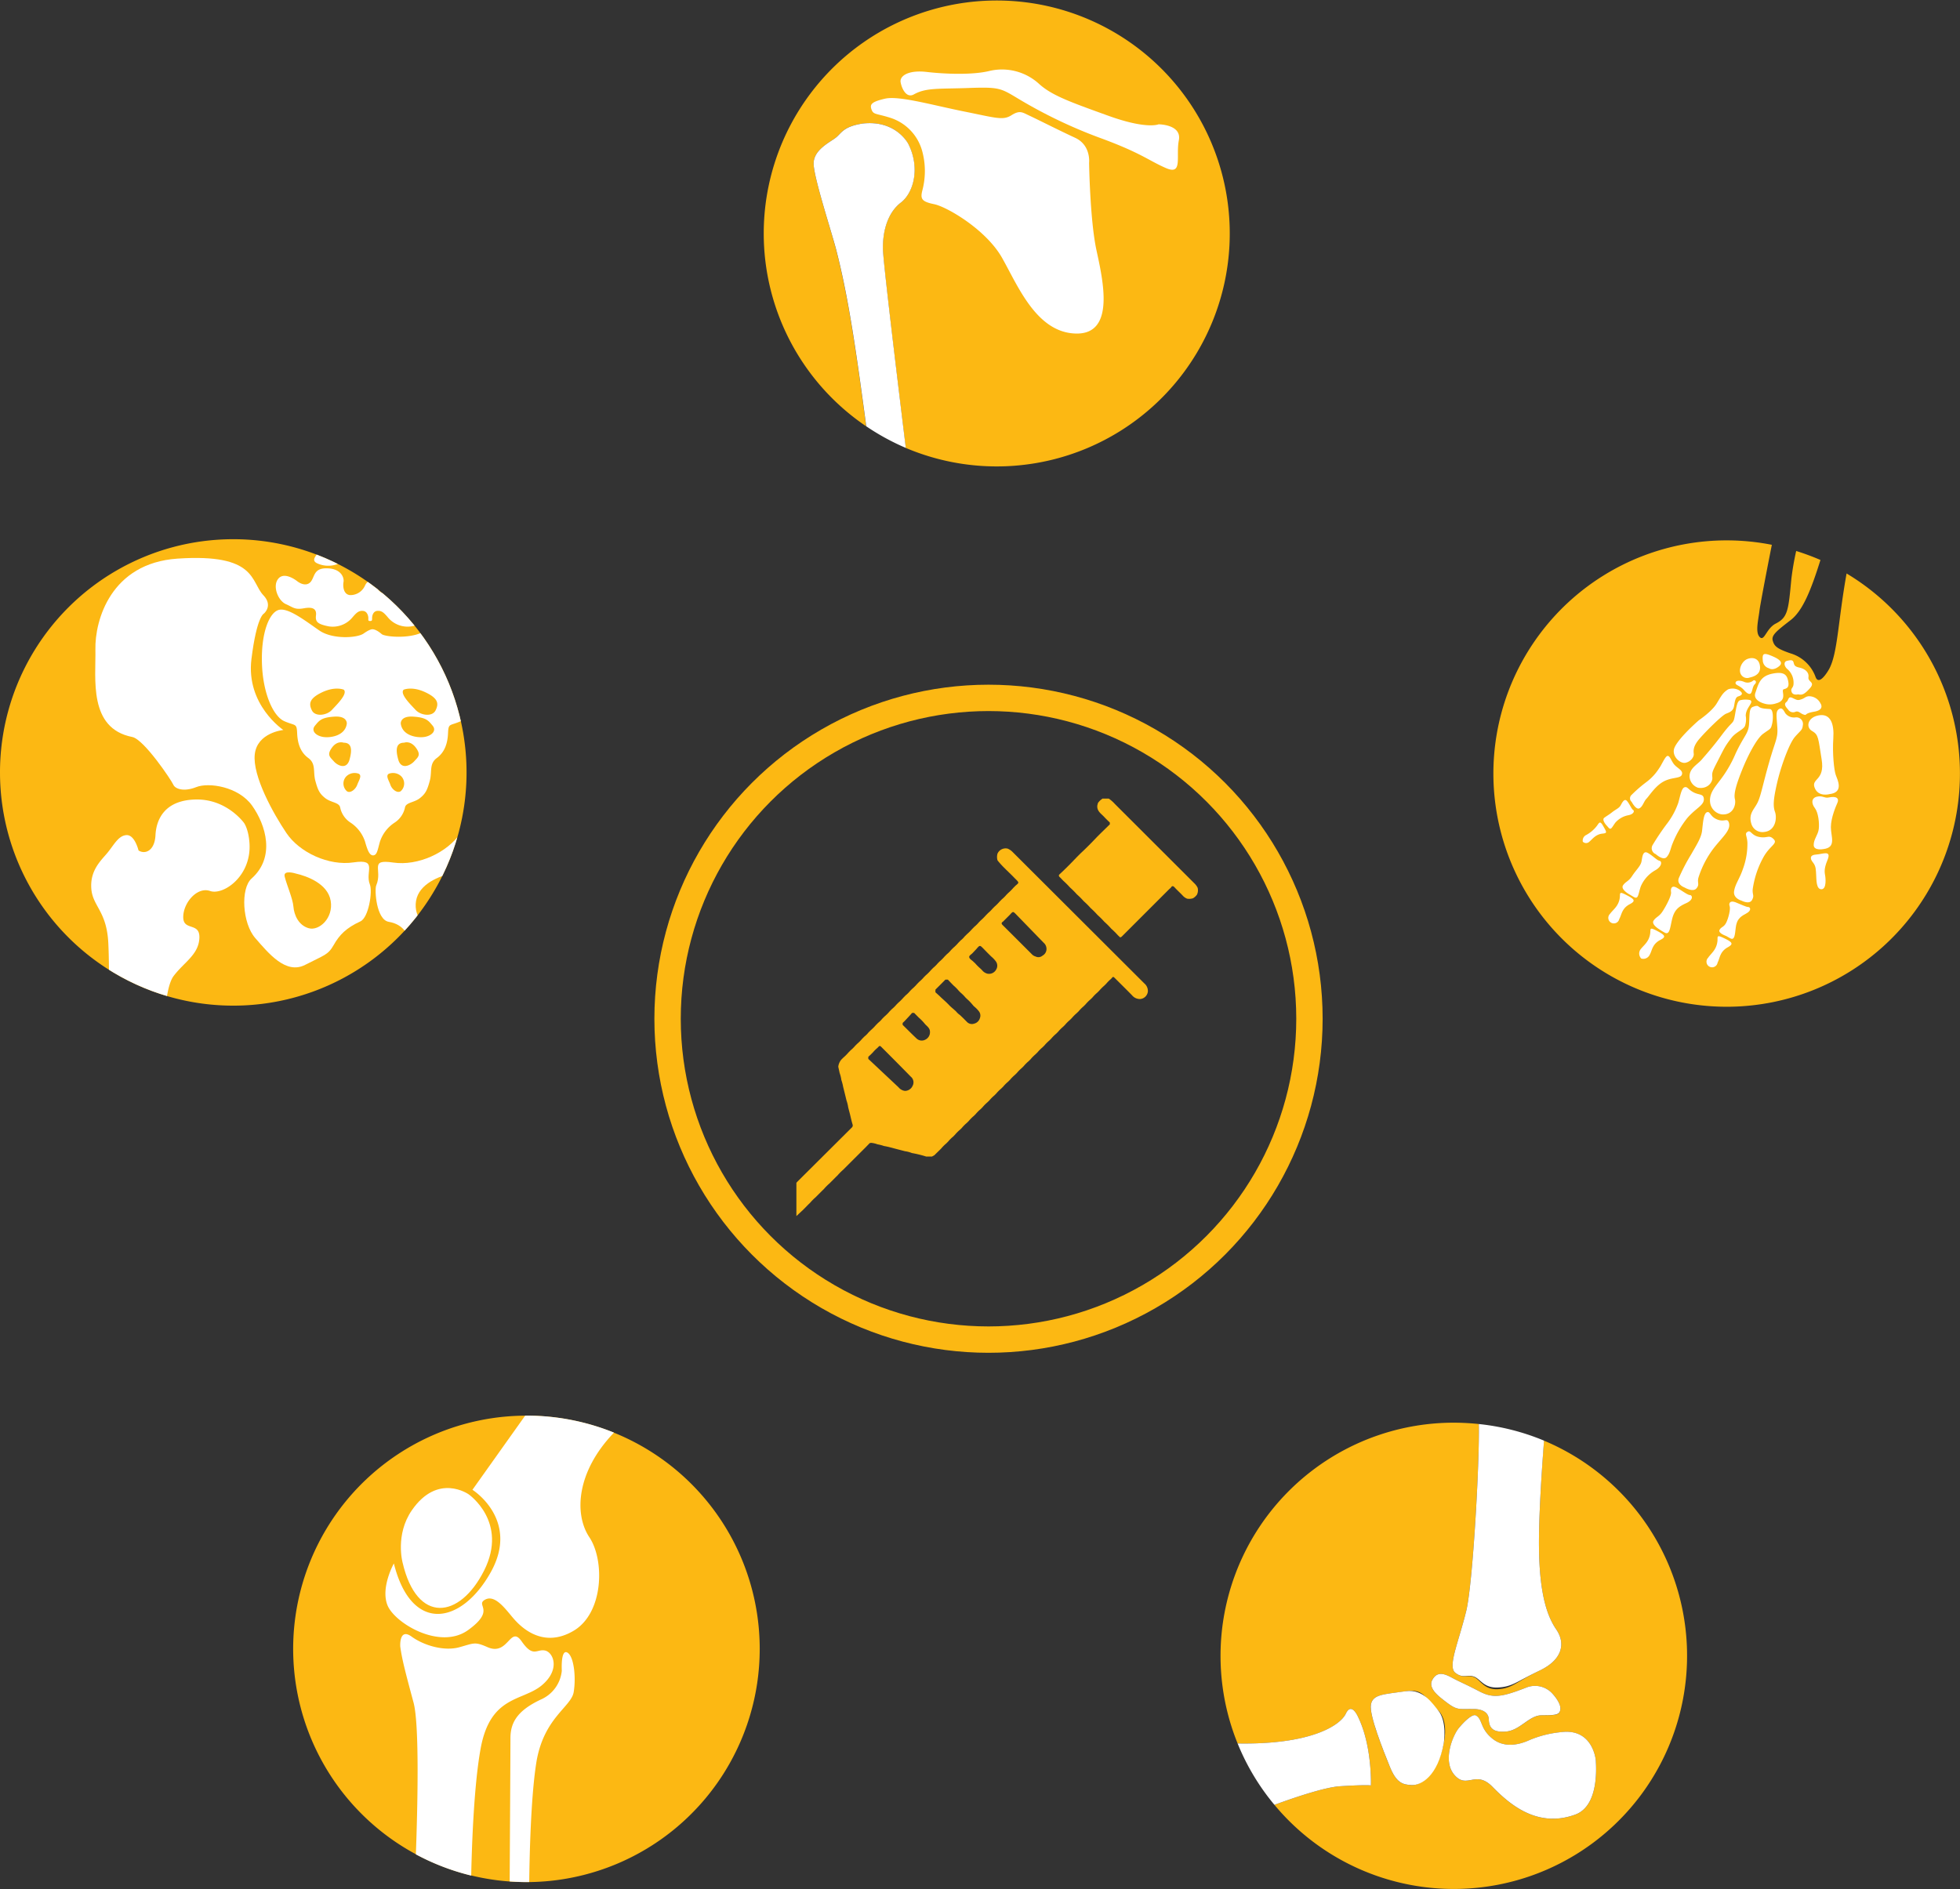 <?xml version="1.0" encoding="UTF-8"?> <svg xmlns="http://www.w3.org/2000/svg" xmlns:xlink="http://www.w3.org/1999/xlink" viewBox="0 0 668.97 644.88"><rect x="0" y="0" width="668.97" height="644.88" fill="#333333" stroke="none"/> <defs> <style>.cls-1,.cls-5{fill:none;}.cls-2{fill:#fcb813;}.cls-3{fill:#fff;}.cls-4{clip-path:url(#clip-path);}.cls-5{stroke:#fcb813;stroke-miterlimit:10;stroke-width:9px;}</style> <clipPath id="clip-path"> <path class="cls-1" d="M0,263.7a79.62,79.62,0,1,0,79.61-79.62A79.61,79.61,0,0,0,0,263.7Z"></path> </clipPath> </defs> <g id="Layer_2" data-name="Layer 2"> <g id="Layer_2-2" data-name="Layer 2"> <path class="cls-2" d="M259.3,562.9a79.62,79.62,0,1,1-79.62-79.61A79.62,79.62,0,0,1,259.3,562.9Z"></path> <path class="cls-3" d="M167.55,536.65c-9.92,17.89-27.08,21.27-33.12-2.9,0,0-4.59,8.21-2.18,14.26s17.89,15.46,27.56,8.46,2.18-8.46,5.81-10.39,7.49,4.11,10.14,7,9.92,9.66,20.07,3.62,10.64-23.93,5.32-31.91c-5.13-7.69-4.63-22.12,8.41-35.71a79.36,79.36,0,0,0-29.88-5.8h-.43l-18,25.32S177.46,518.76,167.55,536.65Z"></path> <path class="cls-3" d="M165.24,536.15c8.33-16.59-5.28-26-5.28-26s-10.5-7.47-19.41,5.47c-5.74,8.33-3.14,17.84-3.14,17.84C142.3,554.53,156.91,552.72,165.24,536.15Z"></path> <path class="cls-3" d="M184.86,575.4c6.53-5.41,4-11.35,1.14-11.93s-4,2.56-7.95-3.12-4.5,5.07-11.59,2c-4.42-1.94-4.56-1.42-9.67,0s-12-.51-16.31-3.63-3.87,3.38-3.87,3.38c.57,4.25,1.71,8.65,4.54,19.15,2.08,7.7,1.34,36.81.79,51.81a79.26,79.26,0,0,0,18.89,7.25c.23-11.37,1-31.7,3.31-43.87C167.55,578.8,178.33,580.79,184.86,575.4Z"></path> <path class="cls-3" d="M195.81,577.64c.85-5.11.05-12.36-2.22-13.5s-1.84,6.25-1.84,6.25a12,12,0,0,1-7.17,9.82c-8.12,3.82-10.36,7.95-10.36,13.2,0,4.24-.19,36.58-.26,48.9,1.89.13,3.8.21,5.72.21h.95c.1-8.5.52-28.61,2.39-40.58C185.43,586.45,195,582.75,195.81,577.64Z"></path> <path class="cls-2" d="M260.67,79.62a79.53,79.53,0,1,1,48.46,73.29c-3.15-25.72-7.68-63.28-7.79-67.63-.19-6.66,1.79-12.81,6.1-16.11s6.72-11.8,2.53-20.08c0,0-4.14-8.22-15.57-6.91-6.67,1-7.19,3.32-9.21,4.88s-7.55,4.14-7.49,8.84,5.86,22.42,7.59,29.05c4.42,17,7.08,36.38,10.35,60.59A79.52,79.52,0,0,1,260.67,79.62Z"></path> <path class="cls-3" d="M395.42,42.44s8,0,6.93,5.47,1.46,12-4.37,9.48-8.39-5.11-22.25-10.21a165.19,165.19,0,0,1-28.81-13.86c-5.47-3.28-6.2-3.64-16.41-3.28s-14.45-.14-18.6,2.19c-2.54,1.42-4.15-2-4.52-4.17s2.69-4.22,8.89-3.5,15.69,1.1,21.52-.36a18.74,18.74,0,0,1,16.78,4.38c4.37,4,10.58,6.2,23.71,10.94S395.42,42.44,395.42,42.44Z"></path> <path class="cls-3" d="M371.72,55.57s.7-6-4.77-8.53-13.18-6.44-15.57-7.54-3.25-2-6.16-.16-5.23.92-16.17-1.28-22.25-5.47-27-4.37-5.22,2-4.57,3.75,1.58,1.25,6.32,2.75a16.47,16.47,0,0,1,10.92,11.26,25.88,25.88,0,0,1,.14,13.36c-.79,3-.44,4,3.95,4.89S336.55,78.38,342,88s11.77,25.57,25.24,25.87,9.23-18.13,7-28.42S371.72,55.57,371.72,55.57Z"></path> <path class="cls-3" d="M277.7,55.9c-.06-4.7,5.45-7.27,7.49-8.84s2.54-3.85,9.21-4.88C305.83,40.87,310,49.09,310,49.09c4.19,8.28,1.78,16.79-2.53,20.08s-6.29,9.45-6.1,16.11c.11,4.35,4.64,41.91,7.79,67.63a80.35,80.35,0,0,1-13.49-7.37c-3.27-24.21-5.93-43.63-10.35-60.59C283.56,78.32,277.77,60.62,277.7,55.9Z"></path> <path class="cls-2" d="M457.32,609.81c-4.88.32-14.4,3.44-22.35,6.34a79.62,79.62,0,1,0,92-124.33c-.75,10-1.85,26.66-1.69,37.05.23,15.61,2.83,22.94,5.91,27.44s2.36,10.16-5.68,14-9.36,6.13-14.32,6.37-6-3.54-8.38-4.24-3.55.71-6.15-1.42,1.18-10.41,3.78-21.05c2.28-9.34,4.57-50.87,4.3-63.82a83.56,83.56,0,0,0-8.56-.46A79.61,79.61,0,0,0,422.41,595.2c25.13.45,35-6.16,36.92-10.15,2-4.24,4.2,1.1,4.35,1.41,4.7,9.94,4.23,23.07,4.23,23.07S466.62,609.23,457.32,609.81Zm75.25-26.29c-.25,2.27-1.93,2-6.35,2.06s-7.45,5.35-12.53,5.58c-2.54.12-5.44-.12-5.54-4.1s-5.47-3.61-5.47-3.61c-5-.09-5.26.59-9.5-2.7-2.17-1.68-5.85-4.41-4.32-7.24s3.77-2.35,6.59-.82,4.65,2.2,9.36,4.67,7.61,2.09,16.18-1.26a8,8,0,0,1,9.11,2.36S532.81,581.4,532.57,583.52ZM497.87,590c1.87-2.35,4.7-5,5.87-4.36,2.39,1.31,1.3,4.54,5.82,8.06,3.33,2.6,7.84,2.5,12.54.32a37,37,0,0,1,10.65-2.67c10.65-1.41,11.94,8.94,11.94,10s1.3,15.07-7,18.13c-13,4.78-22.53-3.59-28.3-9.48s-8.64.91-12.94-4S496,592.34,497.87,590Zm-23.54,13.06c-2.24-5.53-7.06-17.53-6.42-21.12s4.48-3.47,11.91-4.57c6-.88,6.3,2,10.92,6.39,3.69,3.49,2.19,10.47,2.19,10.47-2.06,11.42-7.89,15.31-11.07,15.19S476.56,608.59,474.33,603.05Z"></path> <path class="cls-3" d="M525.28,528.87c.23,15.61,2.83,22.94,5.91,27.44s2.36,10.16-5.68,14-9.3,5.54-14.27,5.78-5.91-3-8.28-3.75-3.7.81-6.3-1.32,1.18-10.41,3.78-21.05c2.28-9.34,4.57-50.87,4.3-63.82A79.05,79.05,0,0,1,527,491.82C526.22,501.81,525.12,518.48,525.28,528.87Z"></path> <path class="cls-3" d="M526.22,585.58c-4.41,0-7.45,5.35-12.53,5.58-2.54.12-5.44-.12-5.54-4.1s-5.47-3.61-5.47-3.61c-5-.09-5.26.59-9.5-2.7-2.17-1.68-5.85-4.41-4.32-7.24s3.77-2.35,6.59-.82,4.65,2.2,9.36,4.67,7.61,2.09,16.18-1.26a8,8,0,0,1,9.11,2.36s2.71,2.94,2.47,5.06S530.64,585.52,526.22,585.58Z"></path> <path class="cls-3" d="M503.74,585.63c2.39,1.31,1.3,4.54,5.82,8.06,3.33,2.6,7.84,2.5,12.54.32a37,37,0,0,1,10.65-2.67c10.65-1.41,11.94,8.94,11.94,10s1.3,15.07-7,18.13c-13,4.78-22.53-3.59-28.3-9.48s-8.64.91-12.94-4-.47-13.68,1.42-16S502.57,585,503.74,585.63Z"></path> <path class="cls-3" d="M467.91,581.93c.65-3.59,4.48-3.47,11.91-4.57,6-.88,9.37,4.6,10.92,6.39,3.32,3.85,2.05,11.27,2.05,11.27-2.05,11.41-7.75,14.51-10.93,14.39s-5.3-.82-7.53-6.36S467.27,585.52,467.91,581.93Z"></path> <path class="cls-3" d="M459.33,585.05c2-4.24,4.2,1.1,4.35,1.41,4.7,9.94,4.23,23.07,4.23,23.07s-1.29-.3-10.59.28c-4.88.32-14.4,3.44-22.35,6.34a79.2,79.2,0,0,1-12.56-20.95C447.54,595.65,457.43,589,459.33,585.05Z"></path> <path class="cls-2" d="M0,263.7a79.62,79.62,0,1,0,79.61-79.62A79.61,79.61,0,0,0,0,263.7Z"></path> <g class="cls-4"> <path class="cls-1" d="M141.88,242.39c-1.7-1.84-5.52-5.52-4.11-6.93,0,0,2.83-1.27,7.36.85s4.66,3.95,3.53,6.22S143.57,244.23,141.88,242.39Z"></path> <path class="cls-1" d="M135.94,259.35c-1-3.54-.71-5.8,2-5.8,0,0,2.12-.85,4,1.7s.7,3.25-.57,4.66S136.93,262.89,135.94,259.35Z"></path> <path class="cls-1" d="M136.79,247.05s-.28-2.69,4.24-2.4,5.23,1.41,6.64,3.1-.28,3.39-2.68,3.82S137.35,251.29,136.79,247.05Z"></path> <path class="cls-1" d="M132.69,264.16a4.05,4.05,0,0,1,4.24.84,3.53,3.53,0,0,1-.14,5.09c-1.14.85-3-.57-3.53-2.12S131.56,264.86,132.69,264.16Z"></path> <path class="cls-1" d="M110,236.31c4.53-2.12,7.35-.85,7.35-.85,1.41,1.41-2.4,5.09-4.1,6.93s-5.66,2.4-6.79.14S105.52,238.43,110,236.31Z"></path> <path class="cls-1" d="M117.25,253.55c2.69,0,3,2.26,2,5.8s-4.09,2-5.35.56-2.42-2.12-.58-4.66S117.25,253.55,117.25,253.55Z"></path> <path class="cls-1" d="M114.13,244.65c4.54-.29,4.24,2.4,4.24,2.4-.56,4.24-5.78,4.95-8.19,4.52s-4.1-2.12-2.68-3.82S109.62,244.93,114.13,244.65Z"></path> <path class="cls-3" d="M89.4,226.27c.28,10.32,3.81,18.24,7.63,19.93s4.24.57,4.39,4.1,1.12,6.51,3.81,8.48,1.56,4.67,2.4,7.77,1.41,4.39,3.4,5.94,4.8,1.41,5.09,3.25a8.08,8.08,0,0,0,3.53,5.1,12.38,12.38,0,0,1,4.95,6.5c.85,3,1.5,4.58,2.67,4.68,1.43,0,1.57-1.71,2.41-4.68a12.4,12.4,0,0,1,5-6.5,8.15,8.15,0,0,0,3.53-5.1c.28-1.84,3.11-1.69,5.09-3.25s2.54-2.82,3.39-5.94-.28-5.79,2.4-7.77,3.68-4.95,3.83-8.48.56-2.4,4.37-4.1,7.36-9.61,7.64-19.93-2.55-17.25-5.8-18.09-9.33,4-13.85,7.06-13.82,2.23-15,1.24c-2-1.75-3.15-1.66-3.15-1.66s-.83-.1-3,1.45-10.58,2.09-15.1-1-10.6-7.91-13.85-7.06S89.11,216,89.4,226.27Zm52.48,16.12c-1.7-1.84-5.52-5.52-4.11-6.93,0,0,2.83-1.27,7.36.85s4.66,3.95,3.53,6.22S143.57,244.23,141.88,242.39Zm-5.09,4.66s-.28-2.69,4.24-2.4,5.23,1.41,6.64,3.1-.28,3.39-2.68,3.82S137.35,251.29,136.79,247.05Zm-.85,12.3c-1-3.54-.71-5.8,2-5.8,0,0,2.12-.85,4,1.7s.7,3.25-.57,4.66S136.93,262.89,135.94,259.35Zm-3.25,4.81a4.05,4.05,0,0,1,4.24.84,3.53,3.53,0,0,1-.14,5.09c-1.14.85-3-.57-3.53-2.12S131.56,264.86,132.69,264.16Zm-14.45.84a4.05,4.05,0,0,1,4.24-.84c1.13.7,0,2.26-.57,3.81s-2.4,3-3.54,2.12A3.53,3.53,0,0,1,118.24,265Zm-4.95-9.75c1.83-2.55,4-1.7,4-1.7,2.69,0,3,2.26,2,5.8s-4.09,2-5.35.56S111.45,257.79,113.29,255.25Zm-5.79-7.5c1.4-1.69,2.12-2.82,6.63-3.1s4.24,2.4,4.24,2.4c-.56,4.24-5.78,4.95-8.19,4.52S106.08,249.45,107.5,247.75ZM110,236.31c4.53-2.12,7.35-.85,7.35-.85,1.41,1.41-2.4,5.09-4.1,6.93s-5.66,2.4-6.79.14S105.52,238.43,110,236.31Z"></path> <path class="cls-3" d="M85.87,299.92c-3.82,3.39-3.18,15.27,1.27,20.35s10.39,12.52,17,9.13,7.84-3.39,9.76-6.79,4.2-5.8,9.11-8.06c2.81-1.3,4.2-10.13,3.23-12.61-1.75-4.42,2.92-8.8-5.57-7.53s-18.44-3.39-22.9-10-11.66-19.51-10.81-26.93,9.75-8.27,9.75-8.27S83.88,240.65,85.82,225c1.83-14.77,4.29-15.56,4.29-15.56s3.17-2.69-.21-6.22c-4.41-4.59-2.22-14.36-29.34-12.51-22.76,1.55-28.2,21.06-28,31s-2.47,26.93,12.58,29.89c4,.8,13.37,14.78,14,16.26s3.61,2.54,7.84.85,14.43-.21,19.09,6.36S94.08,292.61,85.87,299.92ZM101,298.23c3.68.84,10.89,3.39,11.87,9.32s-4,10.33-7.49,9.34-5-4.53-5.23-7.36-2.25-7.26-3-10.32C96.62,296.81,101,298.23,101,298.23Z"></path> <path class="cls-3" d="M128.41,302.27c-.62,1.45,0,11.71,4.27,12.43,5.32.91,6.41,4.51,8.32,7.91s3.18,3.4,9.75,6.79,12.51-4,17-9.13,5.09-17,1.27-20.35c-8.22-7.31-4.88-18.24-.21-24.81s14.84-8.06,19.08-6.36,7.21.63,7.84-.85,10-15.46,14-16.26c15.05-3,12.37-19.92,12.58-29.89s-5.23-29.48-28-31c-27.12-1.85-24.92,7.92-29.32,12.51-3.4,3.53-.22,6.22-.22,6.22s2,1.1,3.85,15.88c2,15.63-10.43,23.91-10.43,23.91s8.91.85,9.76,8.27-6.36,20.36-10.82,26.93-14.42,11.24-22.9,10S130.72,296.85,128.41,302.27ZM142,307.55c1-5.93,8.2-8.48,11.87-9.32,0,0,4.38-1.42,3.82,1-.71,3.06-2.68,7.49-3,10.32s-1.7,6.36-5.23,7.36S141,313.49,142,307.55Z"></path> <path class="cls-3" d="M155.1,206.23c-2.56,1.15-3.08,1.93-6.16,1.42s-4.37.25-4.11,2.44-.52,2.95-4.25,3.72a8.74,8.74,0,0,1-8.22-3.08c-1.41-1.67-2.18-2.31-3.6-2.18S127,210.22,127,211s0,1-.7,1-.58-.27-.58-1-.38-2.31-1.8-2.44-2.18.51-3.6,2.18a8.73,8.73,0,0,1-8.22,3.08c-3.73-.77-4.51-1.54-4.25-3.72s-1-3-4.11-2.44-3.59-.27-6.17-1.42-4.49-5.78-2.82-8.35,5-.77,6.68.52,3.73,1.67,4.88-.14,1-4.49,5.66-4.24,5.52,3.35,5.28,4.63-.14,4.24,2.17,4.5a5.44,5.44,0,0,0,5.14-3.21c.77-1.68,1.8-1.68,1.8-1.68s1,0,1.8,1.68a5.44,5.44,0,0,0,5.14,3.21c2.31-.26,2.44-3.21,2.18-4.5s.65-4.37,5.28-4.63,4.49,2.45,5.64,4.24,3.22,1.42,4.89.14,5-3.09,6.68-.52S157.67,205.08,155.1,206.23Z"></path> <path class="cls-3" d="M146.8,186c-3.4-.14-5.8.71-5.09,2.12s2.82,3,.85,4.1a9.09,9.09,0,0,1-8.49-.28c-2.68-1.69-2.68-2.61-4.39-1.49s-.85,2.49-1.61,4.81c-.5,1.48-.57,1.84-1.7,1.84s-1.27-.78-1.7-3.18a4.47,4.47,0,0,0-2.83-3.47c-1.89-.62-2.62-.2-5.3,1.49a9.07,9.07,0,0,1-8.48.28c-2-1.13.14-2.68.84-4.1s-1.69-2.26-5.08-2.12-4.53-1.41-4.38-3.95.7-4.95,4.67-4.53,6.07,4.66,8.75.7,6.22-2.54,7.64.57,2.4,1.7,3.11.15,1.7-1.42,1.7-1.42,1-.14,1.69,1.42,1.7,3,3.12-.15,4.95-4.53,7.63-.57,4.8-.28,8.76-.7,4.52,2,4.66,4.53S150.19,186.13,146.8,186Z"></path> <path class="cls-3" d="M37.21,335.62c0-5.05-.06-10.09-.25-13.79-.57-10.89-5.38-12.44-5.8-18.52s3.11-9.33,5.37-12,3.82-6.07,6.65-6.21,4.1,5.23,4.1,5.23c2.12,1.41,5.51.28,5.79-5.23s3.25-12,13.85-12.16S83.33,281,83.33,281s1.54,2.12,1.83,7c.65,11.2-9,17.73-13.43,16.18s-9.19,4-9.19,8.91,5.79,1.56,5.51,7.2-5.23,8.2-8.76,12.87C56.31,337.07,56,350,56,354A117.05,117.05,0,0,1,37.21,335.62Z"></path> <path class="cls-3" d="M174.86,316.55c-.28-5.66,5.51-2.26,5.51-7.21s-4.8-10.46-9.19-8.91-14.07-5-13.42-16.18c.28-4.88,1.83-7,1.83-7s5.79-8.2,16.4-8.06,13.57,6.64,13.86,12.16,3.68,6.64,5.79,5.23c0,0,1.28-5.37,4.1-5.23s4.38,3.53,6.64,6.22,5.8,5.94,5.37,12-5.22,7.63-5.79,18.51c-.19,3.58-.25,8.59-.25,13.69a117.64,117.64,0,0,1-18.84,18.35c-.07-5.43-.56-17.18-3.24-20.73C180.09,324.75,175.14,322.2,174.86,316.55Z"></path> </g> <path class="cls-2" d="M512.47,243.3a79.62,79.62,0,1,0,117.79-47.52c-2.94,16.39-3,27-5.91,32.55,0,0-3.38,6.21-4.67,2.8a13,13,0,0,0-8.51-8.06c-4.81-1.64-5.6-2.53-6.12-4.38s1.41-3.35,6.13-7c4.15-3.2,7-10.41,10.16-20.52a83.3,83.3,0,0,0-8.28-3.07,94.3,94.3,0,0,0-1.65,9.56c-1,10.6-1.16,13.1-5.3,15.21-3.31,1.68-3.89,6.24-5.5,4.62s-.44-5.89-.06-9.18c.18-1.5,2-11.23,4.2-22.32A79.61,79.61,0,0,0,512.47,243.3Z"></path> <path class="cls-3" d="M619.89,291.73c-2.21.12-2.18,1.41-1.11,2.7s1,2.62,1.1,4.3,0,4.93,1.84,4.85,1.29-4.22,1.29-4.22c-.07-1.09-.78-2.14.72-5.73S622.1,291.62,619.89,291.73Z"></path> <path class="cls-3" d="M624.13,272.26c-1.47.31-2.08-.75-4-.28s-1.93,2.27-.71,3.87S621,281,620.77,283s-1.79,3.56-1.73,5.53,3.28,1.34,3.28,1.34c4.59-.53,2.55-4.31,2.58-7.52s1.67-7,2.25-8.33S627,271.64,624.13,272.26Z"></path> <path class="cls-3" d="M555.26,305.63c-2.92-1.54-2.16-.63-2.44,1.05-.46,2.79-2.28,3.86-3.33,5.33a1.89,1.89,0,1,0,3.18,1.73c.83-1.39.81-3.62,3.59-5.06C558.32,307.61,557.93,307,555.26,305.63Z"></path> <path class="cls-3" d="M542.44,287.37c1-.81,2.12-2.52,4.43-2.77,1.8-.19,1.54-.42.3-2.63-1.1-1.94-1.35-1.08-2.15,0a11.56,11.56,0,0,1-3.87,3.22,2.12,2.12,0,0,0-.92,2.15A1.56,1.56,0,0,0,542.44,287.37Z"></path> <path class="cls-3" d="M596.65,309.64c-.69,0-2.4-.87-4.3-1.61s-2.37.39-2,1.31-.39,4.12-1.2,5.7-1.65,1.28-2.25,2.4,2.07,2,2.32,2.13h0s.18.12,1.27.72c1.56.88,1.62-1,1.94-3.6s1.28-3.64,3.47-4.77S597.33,309.6,596.65,309.64Z"></path> <path class="cls-3" d="M576.82,305.57c-.77,0-2.46-1.32-4.4-2.44s-2.25.27-2.07,1.44-1.64,4.64-2.87,6.53-2.19,1.86-3.09,3.19,2,3,2,3a16.23,16.23,0,0,0,1.75,1.07c1.72,1,1.86-1.54,2.54-4.45.76-3.26,2.19-4.39,4.84-5.58S577.57,305.6,576.82,305.57Z"></path> <path class="cls-3" d="M605.25,286.36c-1.57-1.44-2-.11-4.76-.62s-2.88-2.46-4-1.79-.24,1.23-.08,3.64a24.89,24.89,0,0,1-1.54,9.09c-1.15,3.41-2.61,5.06-3,7.54s2.48,3.23,2.48,3.23,2.71,1.44,3.61-.16.13-1.73.25-3.63a31.54,31.54,0,0,1,3.5-10.71C604,288.59,607.06,288,605.25,286.36Z"></path> <path class="cls-3" d="M586.15,279.78c-2.57-1-2.38-2.94-3.57-2.48s-1.36,3.95-1.65,6.35-1.93,4.88-3.7,8a64,64,0,0,0-4.21,8.08C572.11,302,575,303,575,303s2.8,1.69,4,.3.21-1.88.7-3.69a32.84,32.84,0,0,1,5.49-10.41c3.08-3.81,5.54-5.84,4.94-8.22C589.56,279,588.72,280.79,586.15,279.78Z"></path> <path class="cls-3" d="M568.85,281.35a84.33,84.33,0,0,0-4.82,7.18,2.14,2.14,0,0,0,1.07,3.05s2.5,2.29,3.7,1.06,1.36-3,2.06-4.66a34.36,34.36,0,0,1,4.92-8.58c3-3.53,5.86-4.44,5.76-6.62-.1-1.85-1.51-1.27-3.46-2.26s-2.11-2.11-3.16-1.74-1.48,3.15-2.11,5.31A25.52,25.52,0,0,1,568.85,281.35Z"></path> <path class="cls-3" d="M556.9,273.74s1.43,2.78,2.61,2.23,1.52-2.35,2.45-3.3,2.92-4.2,5.65-5.76c3-1.73,6-1,6.46-2.52.41-1.32-1.29-2-2.43-3.16s-1.58-3.17-2.43-3.17-2,3-3,4.33a17.71,17.71,0,0,1-4.31,4.62,46.52,46.52,0,0,0-5,4.34A1.56,1.56,0,0,0,556.9,273.74Z"></path> <path class="cls-3" d="M603.84,260.21c-2.17,7.56-2.78,11.32-3.93,13.72s-3.2,3.81-2.17,7.23a3.92,3.92,0,0,0,4.35,2.87c4-.36,4.47-4.86,3.73-6.88s-.5-4.56.74-9.95,4.08-13.37,6.1-15.67,2.47-2.22,2.67-3.91a2.26,2.26,0,0,0-2.49-2.71,3.75,3.75,0,0,1-3.45-1.36c-.63-1-1.1-2.2-2.24-1.45s-.78,2.41-.53,6.18S606,252.64,603.84,260.21Z"></path> <path class="cls-3" d="M604.1,242.06c-1.26-.1-3-.09-3.85-.83-.36-.32-.76-.37-2,.1s-1.08,2.35-1.27,5.76-1.62,3.8-4.6,10.17a41.51,41.51,0,0,1-5.64,9.54c-1.41,1.94-3.61,4.26-3,7.51a4.72,4.72,0,0,0,3.82,3.7c3.95.4,5.06-3.28,4.58-5.22s.64-5.39,2.48-10,4.86-10.56,7.11-12.24,2.66-1.53,3-3C605.24,245.91,605.37,242.14,604.1,242.06Z"></path> <path class="cls-3" d="M580.74,259.4c-1.39,1.61-4.21,2.94-4.07,5.81a4.28,4.28,0,0,0,2.86,3.71c3.22.57,5.09-1.83,4.91-3.54s0-2,2-5.9,2.28-4.7,4.54-7.6c1.5-1.93,4.14-2.82,4.61-4.08a7.13,7.13,0,0,0,.25-3.44c0-2.84,3-4.64,1.46-5.37a7.66,7.66,0,0,0-3.42.08c-1,.34-1.24,2.35-1.77,5.3s-.59,1.42-4.34,6.42C584.64,255,582.12,257.79,580.74,259.4Z"></path> <path class="cls-3" d="M566.45,293.88c-1-.22-2.27-1.71-4-2.68-1.94-1.11-1.93,2-2.24,3.13-.4,1.47-1.92,2.83-3.14,4.72s-2.19,1.86-3.1,3.18,1.87,2.93,1.87,2.93,0,0,1.68,1,1.54-.6,2.46-3.45a11.47,11.47,0,0,1,4.9-5.56C567.45,295.72,567.19,294,566.45,293.88Z"></path> <path class="cls-3" d="M548.11,281.53s0,0,.88,1,1.14-.05,2.35-1.69a7.82,7.82,0,0,1,4.39-2.52c2-.38,2.15-1.51,1.7-1.78-.62-.38-1.23-2.1-2.12-3.09-1-1.15-1.83,1-2.28,1.68-.58.86-1.55,1.18-2.75,2.13s-1.87,1.27-2.74,1.93S548.11,281.53,548.11,281.53Z"></path> <path class="cls-3" d="M618.49,249.56c2.25,1.29,2.07,2.38,3.26,9.72s-3.65,6.37-2.39,9.65,5.08,2.17,5.08,2.17c5-.57,2.7-4.94,2.12-6.56s-1.18-7.34-.83-12.45-1-8.53-4.89-7.89S616.23,248.28,618.49,249.56Z"></path> <path class="cls-3" d="M575.25,260.41c1.83-.37,2.94-2,2.85-3s-.35-2.48,1.82-5.05,7.83-8.19,9.22-8.72,2.41-1,2.7-2.52.38-3.06,1.43-3.37,2.05-.94.32-2.08a4.43,4.43,0,0,0-3.75-.34c-1.77,1.11-2.27,2.11-3.91,4.83s-6.08,5.72-6.08,5.72c-2.37,2.08-6.93,6.39-8.26,9.21S573.34,260.79,575.25,260.41Z"></path> <path class="cls-3" d="M614.85,238.73c-1.21.41-1.38.36-3-.43s-1.28.71-2.14,1.37-.4,1.48.59,2.55a2,2,0,0,0,2.59.74c1.11-.3,1.55.63,2.78,1s-.14-.37,3.54-1,2.17-2.78,2.17-2.78a4.4,4.4,0,0,0-4.11-2.49C616.07,237.88,616.05,238.32,614.85,238.73Z"></path> <path class="cls-3" d="M608.85,235.29c1.22-.32,1.86-.76,1.48-2.73s-1.19-3.44-5.39-2.58-4.72,3.37-5.82,6.58c-.91,2.7,3.09,3.65,3.09,3.65a6.56,6.56,0,0,0,4-.09C610.42,239,607.62,235.6,608.85,235.29Z"></path> <path class="cls-3" d="M595.29,235.63c1.22,1.42,1.87,1.26,1.87,1.26,1,0,.79-2.35,1.77-3.3s-.14-1.66-.57-1.22a3,3,0,0,1-3.22.35c-1.68-.61-2.79-.32-2.78.47S593.87,234,595.29,235.63Z"></path> <path class="cls-3" d="M597.18,231.31c2.92-.63,3.9-2.13,3.45-4.33s-2.38-2.74-4.25-2-3.22,3.67-2.11,5.36A2.42,2.42,0,0,0,597.18,231.31Z"></path> <path class="cls-3" d="M603.81,228.15c.27.25,1.59.78,3.41-.7s-.53-2.74-2.89-3.68-2.9-.65-2.67,1.69A2.84,2.84,0,0,0,603.81,228.15Z"></path> <path class="cls-3" d="M610.23,228.58a6.12,6.12,0,0,1,1.93,4.76c0,1.62-1.11,1.51-.67,2.84s2.18.87,2.18.87c1.23.19,1.91.32,4-2s-.67-2.09-.42-3.88-1.39-2.89-3.1-3.26-1.74-.89-2-1.81-1.12-.76-2.28-.47S608.86,227.51,610.23,228.58Z"></path> <path class="cls-3" d="M565.66,317.85c-2.95-1.56-2.17-.64-2.46,1-.46,2.83-2.3,3.9-3.35,5.38a2.45,2.45,0,0,0,.32,3,2.41,2.41,0,0,0,2.88-1.25c.83-1.39.81-3.64,3.62-5.09C568.74,319.85,568.35,319.26,565.66,317.85Z"></path> <path class="cls-3" d="M588.59,320.36c-3-1.46-2.2-.56-2.43,1.13-.37,2.84-2.17,4-3.17,5.49a1.91,1.91,0,1,0,3.25,1.63c.78-1.42.7-3.68,3.45-5.21C591.73,322.26,591.32,321.69,588.59,320.36Z"></path> <path class="cls-2" d="M376.43,272.63h2a11.66,11.66,0,0,1,2.08,1.83l27.11,27.07a5.44,5.44,0,0,1,1.15,1.55,3.44,3.44,0,0,1-.22,2.32,4.23,4.23,0,0,1-1.37,1.26,4.32,4.32,0,0,1-2,.14,3.88,3.88,0,0,1-1.46-1c-.92-1-1.91-1.86-2.81-2.85-.53-.58-.89-.57-1.28.09l-.63.57q-8,8-16,16c-.41.42-.71.57-1.09,0l-.29-.24a27.31,27.31,0,0,0-2.35-2.34,25.84,25.84,0,0,0-2.34-2.34,29,29,0,0,0-2.35-2.35,28.7,28.7,0,0,0-2.34-2.34,27.31,27.31,0,0,0-2.35-2.34,25.84,25.84,0,0,0-2.34-2.34,29,29,0,0,0-2.35-2.35,30.39,30.39,0,0,0-2.34-2.34l-1-1.05c-.52-.41-.65-.79-.07-1.24,2-1.86,3.88-3.77,5.75-5.74l1.29-1.29c2-1.85,3.88-3.77,5.74-5.74l1.29-1.28,2.94-2.87v-.61c-.69-.66-1.38-1.32-2-2-1.07-1.11-2.51-2-2.26-3.89l.2-.78a5.24,5.24,0,0,1,1.71-1.57"></path> <path class="cls-2" d="M315.8,349.71a16.5,16.5,0,0,0-2.2-2.3L312,345.79l-.69,0c-.85,1-1.74,1.91-2.61,2.85l-.62.59v.65c1.55,1.52,3.07,3.07,4.66,4.56a2.56,2.56,0,0,0,3,.53,2.81,2.81,0,0,0,1.67-2.72c0-1.16-.84-1.77-1.54-2.48Zm28.1-36.64-1.55,1.55c-.56.35-.65.69-.12,1.21,3.32,3.29,6.61,6.59,9.91,9.89a2.69,2.69,0,0,0,1.3.81,2.14,2.14,0,0,0,2.39-.29,2.57,2.57,0,0,0,1.35-2.24,2.75,2.75,0,0,0-.94-2.13l-9.39-9.67c-1.1-1.12-1.1-1.12-2.16.08Zm-11.09,15.77a17.47,17.47,0,0,0,1.88,1.87l.48.48A3.41,3.41,0,0,0,337,332.4,2.76,2.76,0,0,0,340,331a2.5,2.5,0,0,0-.18-2.89,8.86,8.86,0,0,0-1.5-1.56L337,325.24l-1.34-1.38c-1.23-1.25-1.23-1.25-2.42.14l-1.22,1.29c-.42.53-1.38.92-1.2,1.56s1,1,1.48,1.53Zm-2.81,20a2.33,2.33,0,0,0,2.49.62,2.68,2.68,0,0,0,1.94-1.82,2.4,2.4,0,0,0-.32-2.39,10.17,10.17,0,0,0-1.73-1.74l-.5-.58A16.51,16.51,0,0,0,330,341l-.48-.47a13.23,13.23,0,0,0-1.72-1.71l-.61-.63a14.79,14.79,0,0,0-1.72-1.73l-.61-.62-1.35-1.41-.83,0c-1.12,1.15-2.27,2.29-3.41,3.42v.9l1.33,1.2.63.61,1.71,1.57.78.77a15.2,15.2,0,0,0,1.55,1.45l1,.89a6.51,6.51,0,0,0,1.38,1.29l1.11,1.06Zm-21.11,23.58a2.9,2.9,0,0,0,2.4-1.36l.16-.31a2.5,2.5,0,0,0-.57-3.17q-4.9-5-9.82-9.91c-.78-.79-.78-.79-1.56.05a12.65,12.65,0,0,0-1.6,1.59l-.74.74-.8.74v.71l10,9.39.32.3a3.32,3.32,0,0,0,2.18,1.23m-35.19,41-1.85,1.74V403.79l.42-.46L290.66,385a1,1,0,0,0,.32-1.16c-.34-1.14-.59-2.3-.87-3.45-.21-.79-.41-1.56-.61-2.35a11.87,11.87,0,0,0-.58-2.35c-.38-1.56-.76-3.12-1.15-4.68a15.34,15.34,0,0,0-.61-2.33,10.71,10.71,0,0,0-.58-2.36c-.15-.71-.31-1.43-.47-2.14a4.52,4.52,0,0,1,1.11-2.51l.6-.59a15.88,15.88,0,0,0,1.74-1.74l.78-.79a12.18,12.18,0,0,0,1.57-1.56l.6-.6a14.3,14.3,0,0,0,1.74-1.74l.78-.79a8.13,8.13,0,0,0,1.38-1.37l.79-.78a15.88,15.88,0,0,0,1.74-1.74l.78-.79a8.64,8.64,0,0,0,1.39-1.38l.78-.78a14.3,14.3,0,0,0,1.74-1.74l.78-.79a11.5,11.5,0,0,0,1.57-1.55l.6-.6a16.91,16.91,0,0,0,1.75-1.74l.77-.79a11,11,0,0,0,1.57-1.56l.6-.6a15.13,15.13,0,0,0,1.75-1.74l.77-.78a12.18,12.18,0,0,0,1.57-1.56l.6-.6a15.13,15.13,0,0,0,1.75-1.74l.77-.79a11.5,11.5,0,0,0,1.57-1.55l.6-.61a15.13,15.13,0,0,0,1.75-1.74l.77-.78a8.64,8.64,0,0,0,1.39-1.38l.78-.78a15.13,15.13,0,0,0,1.75-1.74l.77-.79a7.78,7.78,0,0,0,1.38-1.37l.79-.78a18,18,0,0,0,1.75-1.74l.78-.79a12,12,0,0,0,1.56-1.55l.6-.6a18,18,0,0,0,1.75-1.74l.78-.79a12.77,12.77,0,0,0,1.56-1.56l.6-.6a16.91,16.91,0,0,0,1.75-1.74l.78-.79a12,12,0,0,0,1.56-1.55l.6-.6a15.88,15.88,0,0,0,1.74-1.74l.79-.79c1.22-1,1.22-1,.11-2.13l-.34-.33c-1.95-2.07-4.16-3.9-5.93-6.15a4.05,4.05,0,0,1,0-2.34,3.05,3.05,0,0,1,3.42-1.69,5.15,5.15,0,0,1,1.61,1.05l45.09,45a3.35,3.35,0,0,1,1.19,2.76,2.89,2.89,0,0,1-2.53,2.54,3.48,3.48,0,0,1-2.87-1.26c-1.9-1.95-3.84-3.85-5.76-5.77-.7-.69-.69-.69-1.37.13a13.81,13.81,0,0,0-1.71,1.71l-.64.63a16.24,16.24,0,0,0-1.71,1.71l-.63.63a13.89,13.89,0,0,0-1.71,1.72l-.64.62a14.63,14.63,0,0,0-1.71,1.72l-.63.63a13.81,13.81,0,0,0-1.71,1.71l-.64.63a15.34,15.34,0,0,0-1.71,1.71l-.63.63a13.81,13.81,0,0,0-1.71,1.71l-.64.63a13.73,13.73,0,0,0-1.7,1.71l-.64.64a13.73,13.73,0,0,0-1.71,1.7l-.64.64a13.73,13.73,0,0,0-1.7,1.71l-.64.63a13.81,13.81,0,0,0-1.71,1.71l-.64.63a13.73,13.73,0,0,0-1.7,1.71l-.64.64a13.73,13.73,0,0,0-1.71,1.7l-.64.64a13.73,13.73,0,0,0-1.7,1.71l-.64.63a13.81,13.81,0,0,0-1.71,1.71l-.63.63a13.16,13.16,0,0,0-1.71,1.71l-.64.63a13.81,13.81,0,0,0-1.71,1.71l-.63.63a14.53,14.53,0,0,0-1.71,1.71l-.64.63a13.89,13.89,0,0,0-1.71,1.72l-.63.63a13.16,13.16,0,0,0-1.71,1.71l-.64.63a13.81,13.81,0,0,0-1.71,1.71l-.63.63a13.16,13.16,0,0,0-1.71,1.71l-.64.63a13.81,13.81,0,0,0-1.71,1.71l-.63.64a12.49,12.49,0,0,0-1.71,1.7l-.64.64a13.81,13.81,0,0,0-1.71,1.71l-.63.63-1.74,1.7-.81.44h-1.95a37.11,37.11,0,0,0-4.89-1.2,9.4,9.4,0,0,0-2.34-.62l-2.35-.61c-1.61-.4-3.2-.91-4.84-1.17a12.59,12.59,0,0,0-2.19-.57,8.32,8.32,0,0,0-2.15-.51l-.51.07-1.6,1.65-.46.45-2.05,2.05-.29.29-2.06,2.05-.29.29-2.05,2.05-.29.29a18.83,18.83,0,0,0-1.89,1.9l-.46.44-2.05,2.06-.29.29a17.85,17.85,0,0,0-1.89,1.9l-.46.44-2.05,2.05-.29.29a17.84,17.84,0,0,0-1.89,1.9l-.46.44L274,413.13Z"></path> <circle class="cls-5" cx="337.39" cy="347.79" r="109.54"></circle> </g> </g> </svg> 